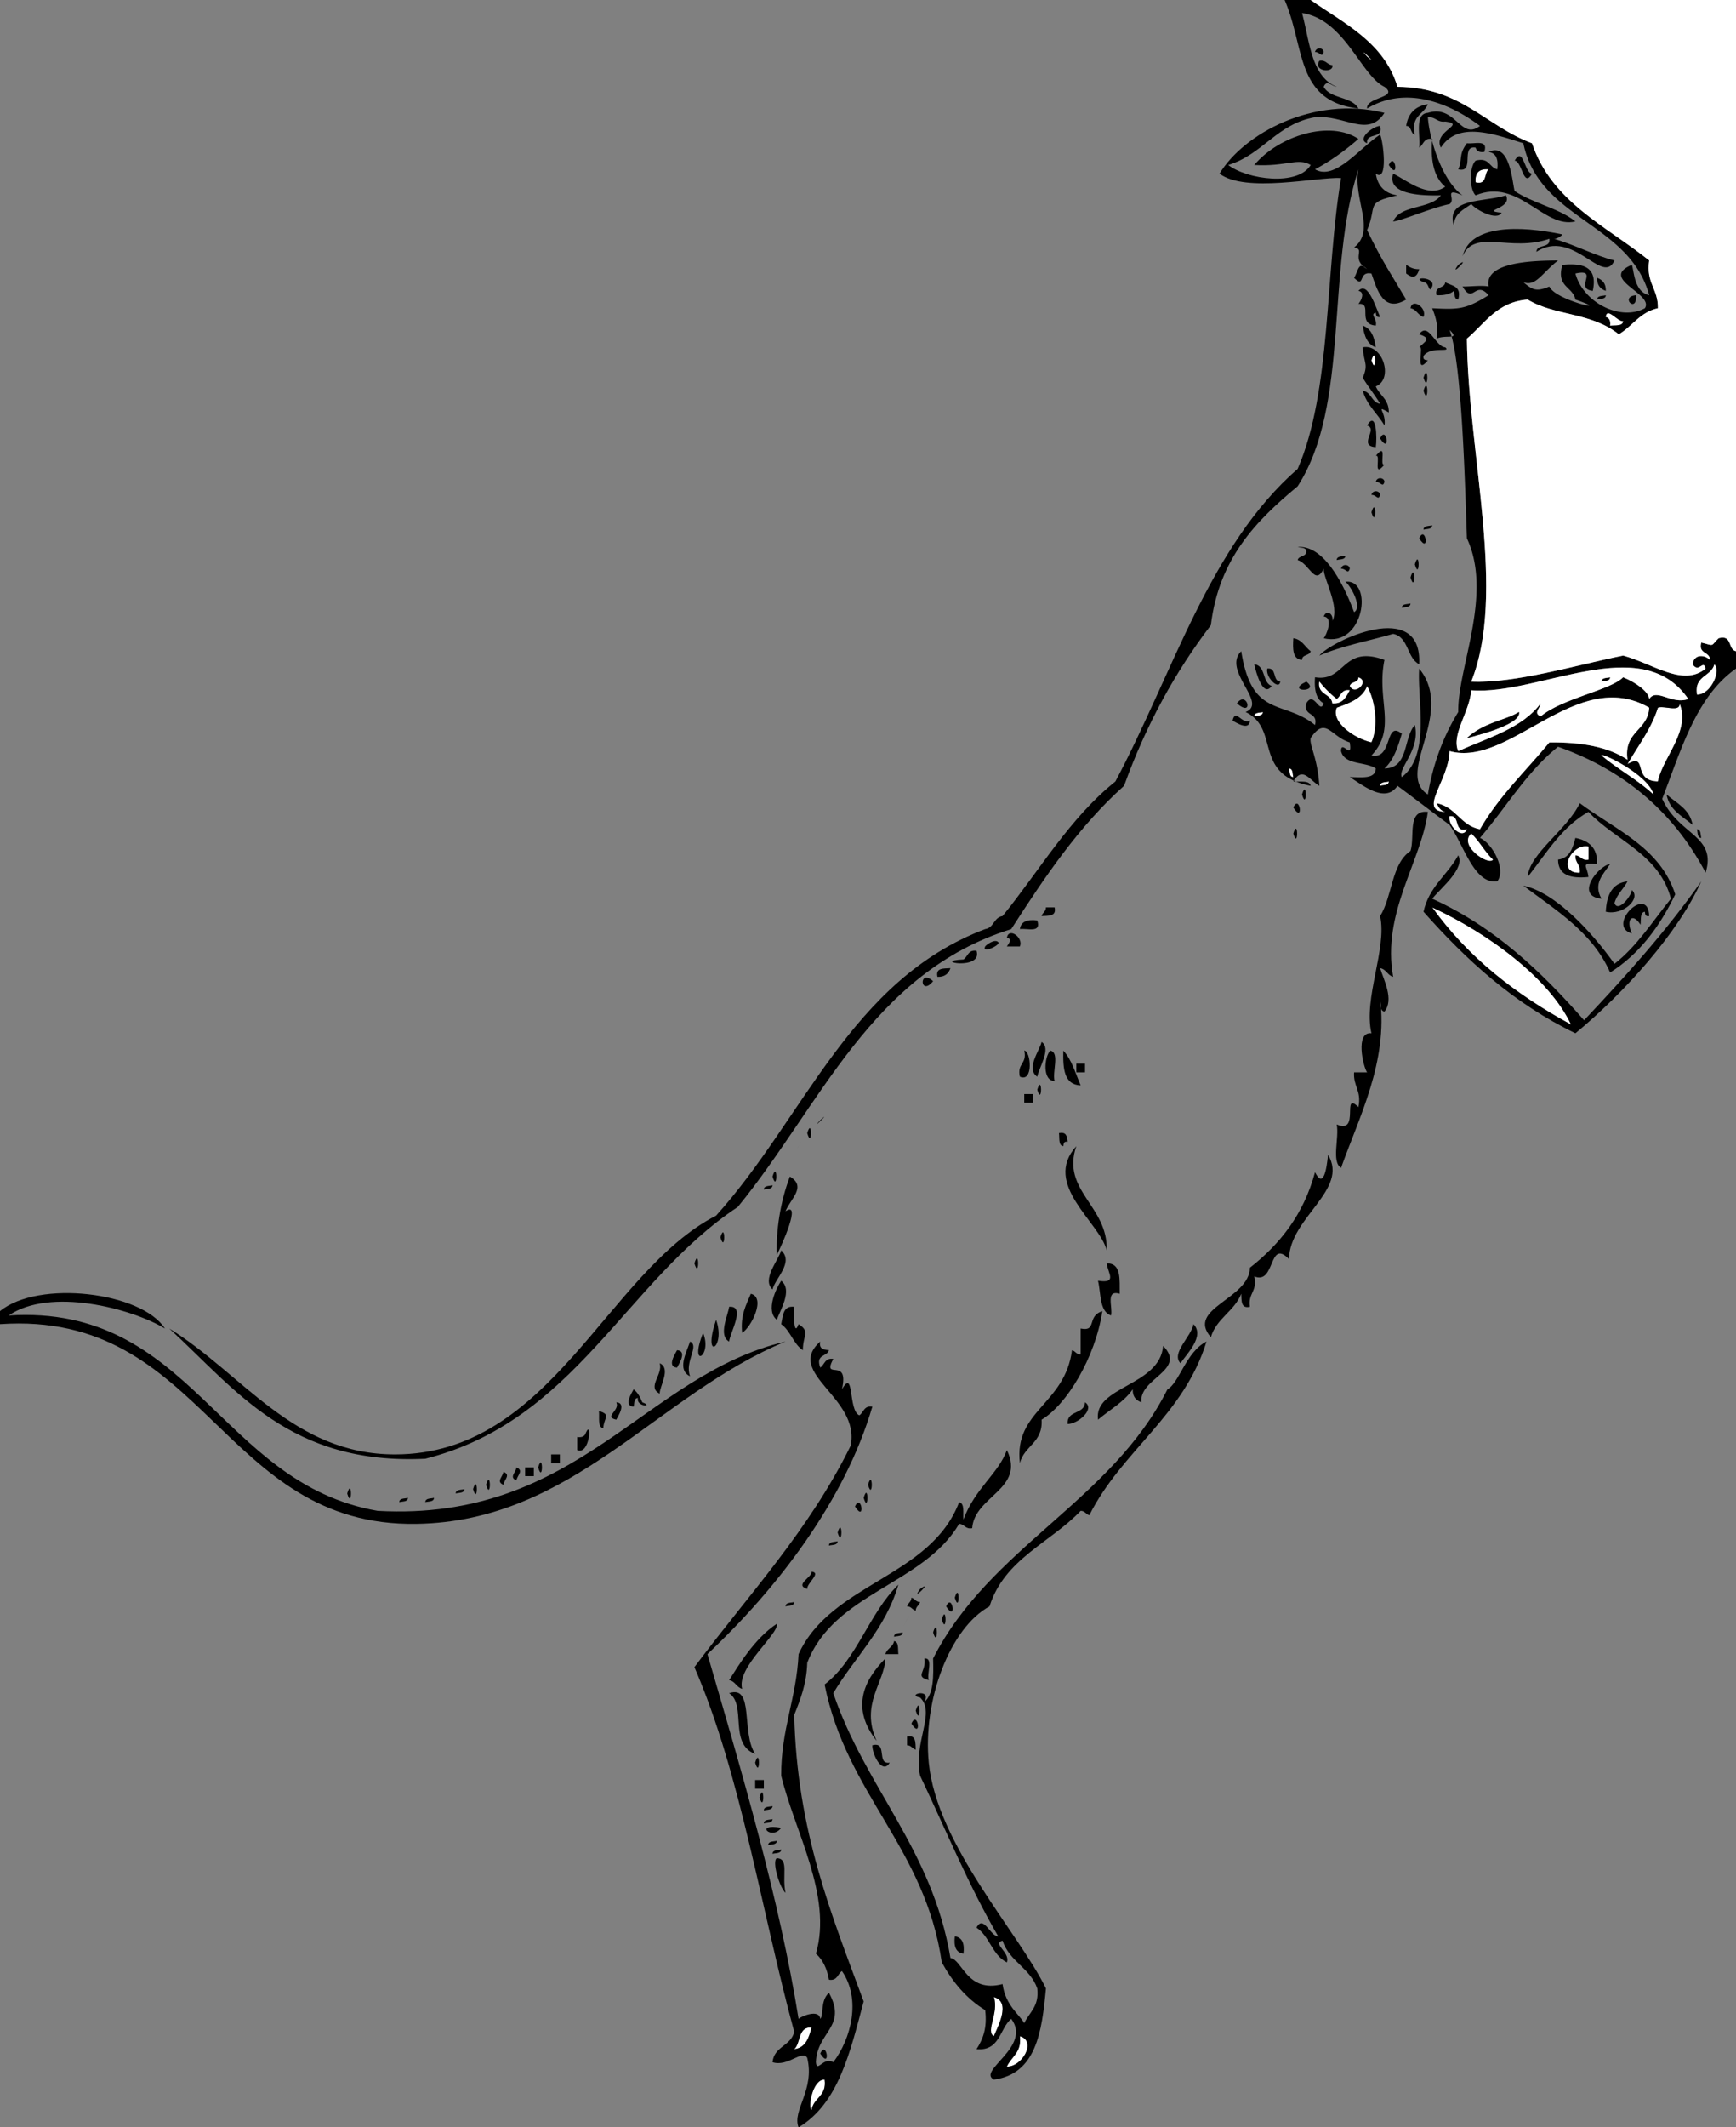 <svg xmlns="http://www.w3.org/2000/svg" overflow="visible" viewBox="0 0 400 490" version="1.0"><rect x="0" y="0" width="400" height="490" fill="#808080" stroke="none"/><g clip-rule="evenodd" fill-rule="evenodd"><path d="M303 12c.247-1.258 1.988-1.009 2 0-.44 1.454-.88-.102-2 0zM304 14c1.615-.282 1.722.945 3 1 .4 1.94-4.56 1.461-3-1zM326 31c-1.086-.247-.679-1.988-2-2 .441-2.892 2.108-4.559 5-5-.93 2.402-4.02 2.648-3 7zM338 33c1.772.228 5.008-1.008 4 2-1.163.163-1.779-.221-2-1-3.589-.589-.027 5.973-4 5 1.05-2.198-.03-3.322 2-6zM349 37c1.991-3.502 2.283 2.935 4 3-1.99 3.502-2.28-2.935-4-3zM320 38c1.46-3.314 2.49 3.9 0 0z"/><path fill="#FFF" d="M343 39c-1.067.933-.312 3.689-3 3-.18-2.182.82-3.182 3-3z"/><path d="M336 61c3.35-2.417-2.42 3.354 0 0zM324 61c.804.529 1.623 1.043 3 1-.56 2.078-1.56 2.119-3 1v-2zM368 64c1.23.437 2.054 1.28 2 3-1.23-.437-2.05-1.28-2-3zM333 65c1.461.873 3.872.794 3 4-.973-.027-.776-1.224-1-2-.89.777-2.258 1.075-4 1-.55-2.217 1.91-1.424 2-3zM317 72c-1.484.437.395 1.28 0 3-4.474-.375-.578-5.316-4-5 .693-.807 1.556-2.739 0-3 2.155-2.412 4.028 3.915 5 6-.85.184-.94-.39-1-1zM368 69c.027-.973 1.224-.776 2-1-.03.973-1.22.776-2 1zM377 68c.19 4.405-3.94.283 0 0zM325 71c.406-2.491 3.877-.06 3 2-1.31-.354-1.57-1.761-3-2zM314 75c1.975.691 2.666 2.667 3 5-1.98-.691-2.67-2.667-3-5z"/><path fill="#FFF" d="M316 83c1.16-3.951 1.16 3.951 0 0z"/><path d="M328 87c1.16-3.951 1.16 3.951 0 0z"/><path d="M328 90c1.16-3.951 1.16 3.951 0 0zM315 98c2.151-3.662 2.318 2.899 2 5-4.24-.3.65-4.207-2-5zM318 101c1.46-3.314 2.49 3.9 0 0zM317 111c.247-1.258 1.988-1.009 2 0-.44 1.45-.88-.1-2 0zM316 114c.247-1.258 1.988-1.009 2 0-.44 1.45-.88-.1-2 0zM316 118c1.16-3.95 1.16 3.95 0 0zM328 122c.027-.973 1.224-.776 2-1-.03.97-1.22.78-2 1zM327 124c1.46-3.31 2.49 3.9 0 0zM312 141c1.963-1.069-.657-5.931-2-7 6.535-.77 4.339 15.321-5 13 .576-.606 2.341-4.743 0-5 .649-1.697 2.299-.625 2 1 1.764-3.192-2.113-9.813-2-12-2.013 4.112-3.27-1.182-6-2 .247-1.086 1.988-.678 2-2-.027-.973-1.224-.776-2-1 5.62-.51 10.2 7.44 13 15zM308 129c.027-.973 1.224-.776 2-1-.03.97-1.22.78-2 1zM326 130c1.16-3.95 1.16 3.95 0 0z"/><path d="M309 131c.247-1.258 1.988-1.009 2 0-.44 1.45-.88-.1-2 0zM325 133c1.16-3.95 1.16 3.95 0 0zM323 140c.027-.973 1.224-.776 2-1-.03.97-1.22.78-2 1zM298 147c2.036.297 2.664 2.003 4 3-.247 1.086-1.988.678-2 2-2.19-.15-2.15-2.52-2-5zM293 158c-1.912 2.806-3.591-2.997-4-5 2.7.3 1.79 4.21 4 5z"/><path fill="#FFF" d="M395 153c1.701 1.444-.84 7.104-4 7-.74-4.41 3.24-4.1 4-7zM313 156c2.71.884-.842 4.437-2 2 .25-1.09 1.99-.68 2-2z"/><path d="M369 157c.027-.973 1.224-.776 2-1-.03.97-1.22.78-2 1zM301 157c3.44 2.58-5.14 2.42 0 0z"/><path fill="#FFF" d="M315 158c1.829 3.166 2.745 9.16 1 13-4.086-.916-9.408-4.797-8-8 2.92-1.08 5.91-2.09 7-5z"/><path d="M285 162c2.36-3.22 4.04 3.52 0 0z"/><path fill="#FFF" d="M375 176c2.401-4.266 5.389-7.944 7-13 1.453-.547 5.169 1.168 5-1 2.603 6.29-3.729 12.255-5 18-6.11-.1-2.19-6.75-7-4zM289 165c.027-.973 1.224-.776 2-1-.03.97-1.22.78-2 1z"/><path d="M284 166c.658-2.995 2.138.956 4 0-.15 2.49-3.39.29-4 0z"/><path fill="#FFF" d="M298 179c-.973-.027-.776-1.224-1-2 .97.03.78 1.22 1 2zM318 181c.027-.973 1.224-.776 2-1-.03.97-1.22.78-2 1z"/><path d="M300 183c1.16-3.95 1.16 3.95 0 0zM384 183c2.313 2.02 5.344 3.323 6 7-2.31-2.02-5.34-3.32-6-7zM298 186c1.46-3.31 2.49 3.9 0 0zM329 187c-1.574 11.644-10.657 23.224-8 38-1.313-.353-1.573-1.761-3-2 .851 2.745 3.244 7.255 1 10-1.172-.162-.844-1.823-1-3 1.832 14.614-4.842 27.268-9 39-2.28-1.387-.373-6.961-1-10 5.521 2.396.982-7.899 5-4 .769-3.769-1.22-4.78-1-8h3c-.895-1.188-2.816-9.467 1-9-1.891-8.136 3.63-19.422 2-27 2.831-4.502 2.59-12.077 7-15 1.06-3.27-.87-9.54 4-9zM298 192c1.16-3.95 1.16 3.95 0 0zM392 193c-.973-.027-.776-1.224-1-2 .97.03.78 1.22 1 2zM380 211c-.851.184-.943-.39-1-1-1.172.162-.844 1.823-1 3-1.836-2.915-3.445-1.306-2 2-6.07-1.7 3.75-11.52 4-4zM241 209h2c.467 2.134-1.429 1.905-3 2 .19-.81 1-1 1-2z"/><path fill="#FFF" d="M330 209c12.995 6.008 26.994 16.336 32 27-12.75-6.91-23.79-15.54-32-27z"/><path d="M239 212c1.008 3.008-2.228 1.772-4 2 .24-1.76 1.72-2.28 4-2zM232 216c.406-2.491 3.877-.06 3 2h-3c.62-.89 1.21-1.79 0-2zM227 218c.147-.274 2.151-1.849 3-1 .69.69-3.94 2.76-3 1zM219 223c-.437 1.23-1.279 2.054-3 2-.47-2.13 1.43-1.9 3-2zM215 226c-3.03 3.7-3.37-3.04 0 0zM239 248c-2.71-1.816.554-6.034 1-8 2.34 1.45-.64 5.95-1 8z"/><path d="M236 242c1.527.016 2.192 7.411-1 6-.73-3.06 1.73-2.94 1-6zM242 242c2.236.431.405 4.928 1 7-2.91-.02-2.36-5.65-1-7zM249 250c-3.862-.138-4.097-3.904-4-8 1.94 2.06 2.79 5.21 4 8zM248 247v-2h2v2h-2zM239 251c1.16-3.95 1.16 3.95 0 0zM236 252h2v2h-2v-2zM186 261c1.16-3.95 1.16 3.95 0 0zM244 261c1.701-.367 1.887.78 2 2-.851-.184-.943.39-1 1-1.17-.16-.84-1.82-1-3zM306 266c4.899 8.027-8.831 14.408-9 24-4.789-4.854-3.057 6.021-8 4 .802 3.469-1.489 3.844-1 7-2.134.467-1.904-1.429-2-3-1.604 4.063-5.697 5.636-7 10-5.809-6.658 8.885-8.742 9-16 6.911-5.422 12.386-12.281 15-22 1.97 3.92 2.68-.8 3-4zM178 271c1.16-3.95 1.16 3.95 0 0zM176 274c.027-.973 1.224-.776 2-1-.03.97-1.22.78-2 1zM166 285c1.16-3.95 1.16 3.95 0 0zM180 288c3.001 2.745-1.433 6.51-2 9-2.52-2.27 1.32-6.62 2-9zM160 291c1.16-3.95 1.16 3.95 0 0zM253 295c4.513.687 2.293-1.678 2-4 3.409-.076 2.961 3.705 3 7-3.36-1.026-1.557 3.11-2 5-2.72-.94-2.29-5.04-3-8zM179 304c-2.701-2.125-.095-7.361 1-9 2.74 2.16-.34 6.92-1 9zM0 305v-3c8.876-7.276 32.614-4.416 38 4-7.744-4.666-26.443-9.538-36-3 42.237-2.672 48.485 38.679 85 45 46.222 2.555 61.371-31.295 94-39-29.634 12.242-48.904 41.415-85 42-45.118.73-48.817-49.26-96-46zM173 298c3.524.839.141 7.663-2 9-.43-4.1.93-6.41 2-9z"/><path d="M168 301c3.941-.342.156 6.073 0 8-2.58-1.37-.22-6.13 0-8zM183 301c-.132 1.314-.151 7.235 1 4 2.804 1.733.94 2.62 1 6-2.214-1.453-2.846-4.487-5-6 .42-1.91.36-4.3 3-4zM165 304c2.33 6.65-3.3 9.68 0 0zM272 314c-2.235-2.302 2.483-6.133 3-9 2.7 2.77-1.66 6.95-3 9zM162 307c2.25 5.52-3.39 8.53 0 0zM159 309c2.228 1.022-1.308 4.598 0 8-3.02-1.46-.94-5.22 0-8zM268 310c5.561 5.648-5.648 7.463-5 13-1.23-.437-2.054-1.279-2-3-2.051 2.949-5.297 4.703-8 7-1.05-7.73 14.27-7.72 15-17zM156 315c-2.487-.15-.292-3.387 0-4 2.49.15.29 3.39 0 4zM152 314c2.693 1.183-.004 5.214 0 7-3.02-1.51.83-4.39 0-7zM155 317c.57-4.01-.84 5.92 0 0zM149 319c.57-4.01-.84 5.92 0 0zM142 323c2.487.15.292 3.386 0 4-3-.66.96-2.14 0-4zM250 323c2.393 1.499-1.584 5.004-4 5-.26-3.26 3.88-2.12 4-5zM138 325c2.909.869 1.125 1.497 1 4-1.36-.31-.83-2.5-1-4zM131 333c.57-4.01-.84 5.92 0 0zM127 335h2v2h-2v-2zM124 338c1.16-3.95 1.16 3.95 0 0zM119 338c1.781.733.144 1.818 0 3-1.78-.73-.14-1.82 0-3zM121 338h2v2h-2v-2zM116 339c1.781.733.144 1.818 0 3-1.78-.73-.14-1.82 0-3zM112 342c1.16-3.95 1.16 3.95 0 0zM200 342c1.16-3.95 1.16 3.95 0 0zM109 343c1.16-3.95 1.16 3.95 0 0zM80 344c1.158-3.95 1.158 3.95 0 0zM105 344c.027-.973 1.224-.776 2-1-.03.97-1.22.78-2 1zM199 345c1.16-3.95 1.16 3.95 0 0zM92 346c.027-.973 1.224-.776 2-1-.027.97-1.224.78-2 1zM98 346c.027-.973 1.224-.776 2-1-.027.97-1.224.78-2 1zM197 347c1.46-3.31 2.49 3.9 0 0zM193 353c1.16-3.95 1.16 3.95 0 0zM191 356c.027-.973 1.224-.776 2-1-.03.97-1.22.78-2 1zM212 366c3.35-2.42-2.42 3.35 0 0zM220 368c1.16-3.95 1.16 3.95 0 0zM210 368c.81.19.997 1.003 2 1-.19.81-1.003.997-1 2-.81-.19-.997-1.003-2-1 .19-.81 1-1 1-2zM181 370c.027-.973 1.224-.776 2-1-.03.97-1.22.78-2 1zM218 370c1.46-3.31 2.49 3.9 0 0zM217 373c1.16-3.95 1.16 3.95 0 0zM215 376c1.16-3.95 1.16 3.95 0 0zM206 377c.027-.973 1.224-.776 2-1-.03.97-1.22.78-2 1zM206 378c1.172.161.844 1.823 1 3h-3c.35-1.31 1.76-1.57 2-3zM204 382c-.135 5.511-5.879 10.532-2 19-5.9-7.44-3.14-13.8 2-19zM213 382c2.169-.169.453 3.547 1 5-3.36-.91-.5-1.86-1-5zM174 404c-6.151-2.327-1.914-11.301-6-14 5.85-2 2.73 9.06 6 14zM211 394c1.16-3.95 1.16 3.95 0 0zM210 397c1.46-3.31 2.49 3.9 0 0zM209 400c2.134-.467 1.904 1.429 2 3-.81-.19-.997-1.003-2-1v-2zM201 402c3.629-.962.84 4.493 4 4-1.67 2.88-4.05-1.86-4-4zM174 406c1.16-3.95 1.16 3.95 0 0zM174 410h2v2h-2v-2zM175 414c1.16-3.95 1.16 3.95 0 0zM176 417c.027-.973 1.224-.776 2-1-.03.97-1.22.78-2 1zM176 420c.027-.973 1.224-.776 2-1-.03.97-1.22.78-2 1zM180 421c-2.2 3.06-6.4-1.15 0 0zM177 425c.027-.973 1.224-.776 2-1-.03.97-1.22.78-2 1zM178 427c.027-.973 1.224-.776 2-1-.03.97-1.22.78-2 1zM179 428c2.876.138 1.114 3.903 2 8-1.43-1.3-3.2-7.38-2-8zM220 446c1.759.241 2.279 1.721 2 4-1.76-.24-2.28-1.72-2-4z"/><path fill="#FFF" d="M229 460c4.042 1.124.893 6.802 0 9-2-1.1 1.22-5.37 0-9zM187 467c-.625 2.375-1.345 4.655-4 5 1.57-1.43.79-5.21 4-5zM235 469c3.999 1.179.417 7.144-3 7 1.03-2.31 3.44-3.22 3-7z"/><path d="M189 473c1.46-3.31 2.49 3.9 0 0zM225 219c1.537 4.68-10.765 2.345-3 2 1.02-.65 1.03-2.3 3-2zM315 33c-2.455-.945 1.284-3.934 3-4 .88 3.213-3.3 1.37-3 4z"/><path d="M400 154c-9.197 6.47-12.634 18.699-17 30 3.784 8.374 12.613 8.452 10 17-7.274-13.726-18.489-23.51-34-29-7.227 5.773-11.98 14.019-18 21 2.816 1.222 6.111 7.171 4 10-5.365.755-7.741-8.486-11-13-4.026-2.974-7.974-6.026-12-9-2.842 4.229-8.158-.301-11-2 2.651-.015 5.889.555 6-2-2.386-1.614-7.246-.753-8-4 .013-2.806 2.729 2.381 2-2-4.367-1.304-5.527-6.156-9-1-.359 1.621 1.564 4.395 2 11-2.276-1.318-3.874-4.581-6-1 1.496.17 3.69-.357 4 1-13.523-2.636-6.876-13.072-15-17 5.313-2.045-5.519-9.51-1-14 2.45 15.552 9.722 11.093 17 17 .745-3.078-2.745-1.922-2-5 1.763-3.042 3.097 2.729 4 0-1.746-.92-2.207-3.126-2-6 7.077 1.148 6.175-7.561 16-4-1.915 9.326 2.979 15.738-3 22 4.975 1.118 3.021-8.25 7-5-.915 3.085-1.893 6.107-4 8 5.638-.029 4.31-7.024 7-10 1.343 5.71-3.993 9.962-3 12 6.708-5.232 3.521-17.724 4-25 8.416 10.274-5.711 24.091 2 29 1.259-7.408 3.706-13.627 7-19-.179-10.149 8.059-27.02 2-40-.435-12.388-1.138-40.585-4-48 2.516 2.422-.796 1.005-3 2 .587-2.754-.358-5.438-1-7 6.121.327 7.736.255 13-3-3.113-3.559-3.559 2.23-6-2 1.983.014 4.456-.338 6 0-1.084-5.712 10.375-5.962 16-6-3.717 2.87-5.105 6.096-8 5 2.111 1.764 2.955 2.254 6 1 1.392 3.266 15.328 6.247 6 3-.615-3.051-4.488-2.845-3-8 4.813-.48 8.177.49 7 6-4.41-.493 1.63-5.227-4-4 1.788 6.672 10.329 11.059 16 8 2.199-3.36-10.707-6.756-3-10 .511 1.162.431 6.203 4 7-4.553-16.781-25.329-17.337-29-35-6.956-2.211-15.079-5.105-19 1-1.909-3.779 6.065-5.377 1-6-1.891.224-2.206-1.127-4-1 .335 4.865 3.124 14.491 8 18-4.628-1.963-1.39.944-3 2-4.162.865-11.352 3.945-13 4 1.725-3.942 8.6-2.733 11-6-5.002.111-12.46-.293-11-5 2.97 1.397 8.127 5.828 12 3-2.558-2.108-3.427-5.907-3-11-1.966-.299-1.983 1.35-3 2 .311-3.023-1.11-7.777 2-8 6.411-2.044 7.494 6.461 12 3-6.709-5.055-16.889-9.453-26-4-.277-2.69 7.434-2.46 4-5-5.426-2.583-9.133-15.527-19-17 1.796 6.537 2.077 14.589 8 17-1.182-.144-2.267-1.781-3 0 1.519 2.814 6.481 2.186 8 5-14.536-1.677-12.272-14.08-17-25h6c7.846 5.487 16.911 9.756 20 20 14.594.073 20.302 9.032 31 13 4.528 13.472 17.009 18.992 27 27-.798 5.131 2.105 6.561 2 11-4.113.887-5.858 4.142-9 6-6.491-5.135-14.726-4.206-21-8-7.111.555-9.824 5.509-14 9 .281 26.874 9.162 58.537 1 79 10.129.455 24.176-3.819 35-6 6.924 1.879 13.787 7.291 19 3-.56-2.259-1.56 1.212-3-1 .279-2.318 2.671-2.299 4-1-.013-1.987-2.729-1.271-2-4 3.21.832 2.073.852 4-1 3.21-.877 2.073 2.593 4 3v4zm-1 0c2.26-7.14-1.61 5.08 0 0zm-65 34c-.422 2.204 2.995 5.516 4 3-3.21.88-1.37-3.3-4-3zm46-25c-16.7-9.646-32.092 13.9-46 10-.194 6.967-7.369 13.729-1 14-1.122-.211-1.557-1.11-2-2 4.494.84 5.506 5.16 10 6 4.387-7.613 10.573-13.427 16-20 7.426-.092 13.627 1.04 18 4-.94-6.6 4.7-6.63 5-12zm-11 11c3.793 3.208 8.389 5.611 12 9-1.27-4.59-12.01-9.72-12-9zm13 6c1.271-5.745 7.603-11.71 5-18 .169 2.168-3.547.453-5 1-1.611 5.056-4.599 8.734-7 13 4.81-2.75.89 3.9 7 4zm-85-3c.224.776.027 1.973 1 2-.22-.78-.03-1.97-1-2zm-6-13c-.776.224-1.973.027-2 1 .78-.22 1.97-.03 2-1zm24-151c3.04 2.729-2.73-3.042 0 0zm56 62c1.177-.157 2.839.172 3-1-1.329.146-3.721-3.363-4-1 .78.221 1.16.837 1 2zm-16 87c-.145 1.182-1.78 2.267 0 3 4.895-4.113 16.142-6.055 19-9 3.1 1.268 5.923 3.405 6 5 1.719-2.612 5.178 1.41 9 0-10.741-15.713-34.457-.788-50-2-.364 4.939-4.659 10.257-3 14 6.91-3.09 14.75-5.25 19-11zm36-2c3.16.104 5.701-5.556 4-7-.76 2.9-4.74 2.59-4 7zm-80-2c1.158 2.437 4.71-1.116 2-2-.01 1.32-1.75.91-2 2zm-4 4c2.503.169 3.131-1.536 4-3-1.966-.299-1.983 1.35-3 2a24.219 24.219 0 01-4-4c-.47 3.14 2.69 2.64 3 5zm1 1c-1.408 3.203 3.914 7.084 8 8 1.745-3.84.829-9.834-1-13-1.09 2.91-4.08 3.92-7 5zm12 17c-.776.224-1.973.027-2 1 .78-.22 1.97-.03 2-1zm24 18c-1.896-1.77-3.104-4.23-5-6-3.04 2.73 4.01 7.47 5 6z"/><path d="M333 80c1.549 1.318-3.393-.371-5 2-.184.851.39.943 1 1-3.198 3.833-.668-3.76-2-3 1.276-1.352 3.041-1.999 0-3 2.13-3.02 3.72 2.864 6 3z"/><path fill="#FFF" d="M400 150c-1.927-.407-.79-3.877-4-3-1.927 1.852-.79 1.832-4 1-.729 2.729 1.987 2.013 2 4-1.329-1.299-3.721-1.318-4 1 1.44 2.212 2.44-1.259 3 1-5.213 4.291-12.076-1.121-19-3-10.824 2.181-24.871 6.455-35 6 8.162-20.463-.719-52.126-1-79 4.176-3.491 6.889-8.445 14-9 6.274 3.794 14.509 2.865 21 8 3.142-1.858 4.887-5.113 9-6 .105-4.439-2.798-5.869-2-11-9.991-8.008-22.472-13.528-27-27-10.698-3.968-16.406-12.927-31-13-3.089-10.244-12.154-14.513-20-20h98v150zM399 154c-1.61 5.08 2.26-7.14 0 0zM338 191c-1.005 2.516-4.422-.796-4-3 2.63-.3.79 3.88 4 3zM381 183c-3.611-3.389-8.207-5.792-12-9-.01-.72 10.73 4.41 12 9z"/><path fill="#FFF" d="M375 175c-4.373-2.96-10.574-4.092-18-4-5.427 6.573-11.613 12.387-16 20-4.494-.84-5.506-5.16-10-6 .443.89.878 1.789 2 2-6.369-.271.806-7.033 1-14 13.908 3.9 29.3-19.646 46-10-.3 5.37-5.94 5.4-5 12zM315 13c-2.73-3.042 3.04 2.729 0 0z"/><path d="M340 45c-1.47-1.455-1.47-6.545 0-8 3.19-.857 3.093 1.574 5 2 .279-2.279-.241-3.759-2-4 5.039-2.447 5.475 7.408 6 9 4.176 2.824 10.101 3.9 14 7-7.32 1.785-13.12-10.141-23-6zm0-3c2.688.689 1.933-2.067 3-3-2.18-.182-3.18.818-3 3z"/><path d="M339 47c-1.714 1.286-3.933 2.068-4 5-2.046-6.513 7.076-5.406 12-7 1.601 3.144-6.168 3.436-1 4-1.07 1.963-5.93-.657-7-2zM354 58c.111-1.889 3.306-.694 3-3-9.026 3.158-17.173-2.426-20 4 1.786-7.204 12.944-7.142 23-5 .135.029-1.265 1.195-2 1 4.271 1.134 9.912 4.045 14 5-2.73 5.982-9.44-7.478-18-2zM328 65c-3.088-1.299 2.872-1.318 2 1-.86 1.908-.6-1.08-2-1z"/><path fill="#FFF" d="M370 73c.279-2.363 2.671 1.146 4 1-.161 1.172-1.823.843-3 1 .16-1.163-.22-1.779-1-2z"/><path d="M317 89c.889 2.111 3.045 2.956 3 6-3.356-1.842-.495-.12-1 3-1.588-2.745-4.049-4.617-5-8 2.039.294 1.961 2.706 4 3-1.232-2.101-2.768-3.899-4-6 1.374-3.164.218-3.342 0-7 4.63-.927 7.17 7.349 3 9zm-1-2c2.64 5.286-1.9-3.805 0 0zm0-4c1.16 3.951 1.16-3.951 0 0z"/><path fill="#FFF" d="M316 87c-1.9-3.805 2.64 5.286 0 0z"/><path d="M317 105c2.871-3.517.652 2.509 2 2-2.87 3.52-.65-2.51-2-2zM327 153c-2.878-1.456-2.376-6.291-6-7-5.689 1.644-11.894 2.773-17 5 2.46-3.2 23.79-13.47 23 2zM292 154c2.306-.306 1.111 2.889 3 3-.31 2.11-3.47-1.05-3-3z"/><path fill="#FFF" d="M336 173c-1.659-3.743 2.636-9.061 3-14 15.543 1.212 39.259-13.713 50 2-3.822 1.41-7.281-2.612-9 0-.077-1.595-2.9-3.732-6-5-2.858 2.945-14.105 4.887-19 9-1.78-.733-.145-1.818 0-3-4.25 5.75-12.09 7.91-19 11zm2-3c4.277-1.08 12.537-3.43 12-6-3.02 1.95-7.9 2.26-12 6zm33-14c-.776.224-1.973.027-2 1 .78-.22 1.97-.03 2-1z"/><path d="M350 164c.537 2.57-7.723 4.92-12 6 4.1-3.74 8.98-4.05 12-6z"/><path fill="#FFF" d="M304 157a24.219 24.219 0 004 4c1.017-.65 1.034-2.299 3-2-.869 1.464-1.497 3.169-4 3-.31-2.36-3.47-1.86-3-5z"/><path d="M352 202c.314-5.366 9.114-10.875 12-17 8.203 6.13 18.503 10.164 22 21-3.583 7.417-8.245 13.755-15 18-4.08-9.253-12.396-14.271-20-20 7.462 1.546 15.862 10.798 21 18 5.239-4.095 8.822-9.844 13-15-2.696-10.304-12.688-13.313-19-20-6.19 3.48-9.73 9.6-14 15zM296 187c-4.2-4.2 4.2 4.2 0 0z"/><path fill="#FFF" d="M339 192c1.896 1.77 3.104 4.23 5 6-.99 1.47-8.04-3.27-5-6z"/><path d="M363 193c3.043.623 5.112 2.221 5 6-4.061-.282-2.257.365-2 3-4.06.393-6.968-.366-7-4 2.66-.34 3.38-2.62 4-5zm1 8c.224-1.891-1.127-2.206-1-4 1.278.055 1.385 1.282 3 1v-3c-3.98-.79-7.35 6.2-2 6z"/><path fill="#FFF" d="M366 195v3c-1.615.282-1.722-.945-3-1-.127 1.794 1.224 2.109 1 4-5.35.2-1.98-6.79 2-6z"/><path d="M363 238c-14.177-6.823-25.139-16.862-35-28 1.243-5.757 5.53-8.47 8-13 1.64 3.013-3.888 7.416-6 10 14.462 6.539 25.165 16.834 35 28 9.54-10.126 18.88-20.454 27-32-5.38 11.95-17.69 25.65-29 35zm-1-2c-5.006-10.664-19.005-20.992-32-27 8.21 11.46 19.25 20.09 32 27z"/><path d="M371 199c-1.674 2.526-3.926 4.467-2 8-6.17-.58-.92-7.49 2-8zM376 205c2.208 1.952-1.999 5.943-6 5 .188-3.812 1.42-6.58 5-7-.898 1.768-2.414 2.919-3 5 .74 2.25 3.81-1.41 4-3zM189 258c3.04-2.73-2.73 3.04 0 0zM184 264c3.1-5.16-1.83 3.05 0 0zM248 264c-3.534 10.262 7.328 13.719 7 24-1.61-6.52-14.95-15.18-7-24zM179 289c-.217-5.429.752-12.107 3-18 3.975 2.36.051 5.203-1 8 3.77-2.56-.88 7.94-2 10zM212 391c-3.404-.611 2.782-2.327 1 1 2.164-1.836 2.104-5.896 2-10 13.037-25.63 41.08-36.253 54-62 2.713-1.429 4.301-8.675 9-11-5.251 17.082-19.529 25.137-27 40-.81-.19-.997-1.003-2-1-6.993 7.34-17.578 11.089-21 22-9.146 4.981-15.42 21.688-14 36 1.884 18.987 20.628 39.008 27 52-.925 10.075-2.288 19.712-12 21-3.927-2.059 8.83-7.584 4-14-2.729 2.271-2.533 7.467-8 7 1.442-2.225 2.512-4.822 2-9-4.344-2.656-7.51-6.49-10-11-3.855-26.478-21.957-38.71-27-64 7.516-5.817 10.231-16.436 17-23-3.023 10.311-10.032 16.635-15 25 7.448 21.886 22.785 35.882 27 61 2.693.28 3.812 8.164 12 6 .682 4.956 3.894 6.988 5 9 1.166-2.501 3.487-3.846 3-8-1.631-4.702-6.444-6.222-8-11-2.497.691 1.855 2.667 1 5-3.367-1.633-3.965-6.035-7-8 1.614-3.125 3.166 2.052 5 2-6.752-11.581-12.086-24.581-18-37-1.63-7.56 3.67-14.54 0-18zm17 78c.893-2.198 4.042-7.876 0-9 1.22 3.63-2 7.9 0 9zm3 7c3.417.144 6.999-5.821 3-7 .44 3.78-1.97 4.69-3 7zM147 322c-.973.027-.776 1.224-1 2-2.487-.15-.292-3.387 0-4 .934.733 1.515 1.818 2 3 2.9 1.12-1.53 1.08-1-1zM135 330c1.386-3.169.955 5.269-2 4v-3c1.16.16 1.78-.22 2-1zM187 362c2.363.279-1.146 2.671-1 4-3.07-.98 1.15-2.67 1-4z"/><path d="M209 373c1.88-3.26-2.85 4.92 0 0zM179 374c.547 2.363-9.341 10.017-8 15-1.313-.354-1.573-1.761-3-2 2.22-3.47 5.87-9.62 11-13z"/><path fill="#FFF" d="M190 479c.539 3.872-2.549 4.118-3 7-.9-.33.16-7.11 3-7z"/><path d="M319 26c-3.767 5.882-9.271.37-16 1-8.807 1.526-12.057 8.61-20 11 4.392 3.399 16.1 4.925 19 0-2.958-1.779-5.674.432-13 0 5.731-6.818 17.51-10.361 24-6-3.029 2.637-6.303 5.031-10 7 4.598 2.713 10.248-4.921 15-8 .686 1.375 1.931 11.125-1 9 .441 2.892 2.108 4.559 5 5-7.613 1.663-4.555 2.307-7 8 3.265 6.878 5.892 10.733 9 16-5.261 3.166-6.709-2.296-8-6-3.213-.616-1.37 3.599-4 1 1.004-1.593.945-4.024 3-2-3.97-2.488-.165-4.572-3-5 5.121-4.035-.302-11.051 1-18-7.604 23.437-1.851 54.107-14 73-9.466 7.868-18.122 16.545-20 32-8.23 10.769-14.959 23.041-20 37-10.384 9.283-18.309 21.025-26 33-32.26 10.073-43.952 40.715-63 64-26.044 17.289-37.41 49.257-72 58-31.155 1.488-43.528-15.805-59-30 16.887 10.379 28.532 29 52 29 36.027 0 48.725-41.995 74-55 20.246-22.421 31.027-54.307 62-66 2.039-.294 1.961-2.706 4-3 8.522-10.477 15.442-22.558 26-31 13.213-24.787 21.685-54.315 42-72 7.79-17.877 6.314-45.019 10-67-5.593-.261-22.044 3.508-28-1 5.47-9.082 21.53-18.08 38-14zM194 320c2.89-5.047 1.379 4.873 4 6 1.017-.649 1.034-2.299 3-2-6.31 21.587-21.924 41.907-38 57 7.906 27.132 16.602 56.401 21 84 .606-.576 4.743-2.341 5 0 .848-.804-.068-4.116 2-6 4.299 7.897-2.763 8.929-3 16 .241 2.578 1.721-1.373 4 0 4.116-5.419 6.462-14.535 2-21-1.017.649-1.034 2.299-3 2-.445-2.555-1.402-4.598-3-6 3.885-13.327-4.95-28.26-8-41-.055-10.722 3.534-17.8 4-28 7.542-16.458 30.369-17.631 37-35 1.357.31.829 2.504 1 4 2.616-7.153 8.069-10.585 10-16 4.33 9.014-7.455 10.532-8 18-1.615.282-1.722-.945-3-1-8.302 14.031-28.814 15.852-35 32-.143 4.856-1.577 8.423-3 12 .609 26.725 8.613 46.054 16 66-3.09 11.577-5.794 23.539-15 29-1.535-3.915 3.806-8.585 2-16-1.133-2.027-4.432 2.155-8 1 .342-3.657 4.264-3.736 5-7-7.632-28.034-12.214-59.119-23-84 12.398-16.602 26.46-31.54 36-51 2.303-11.159-15.324-16.62-7-24-.368 1.701.78 1.887 2 2-.43 1.57-3.146.854-2 4 1.017-.649 1.034-2.299 3-2-2.74 5.22 3.76-.69 2 7zm-11 152c2.655-.345 3.375-2.625 4-5-3.21-.21-2.43 3.57-4 5zm4 14c.451-2.882 3.539-3.128 3-7-2.84-.11-3.9 6.67-3 7zM254 302c-1.634 10.771-8.276 21.627-14 25 .337 5.337-4.021 5.979-5 10-1.438-12.09 10.404-13.492 12-26 .81.19.997 1.003 2 1v-6c3.88.78 1.3-2.85 5-4z"/></g></svg>